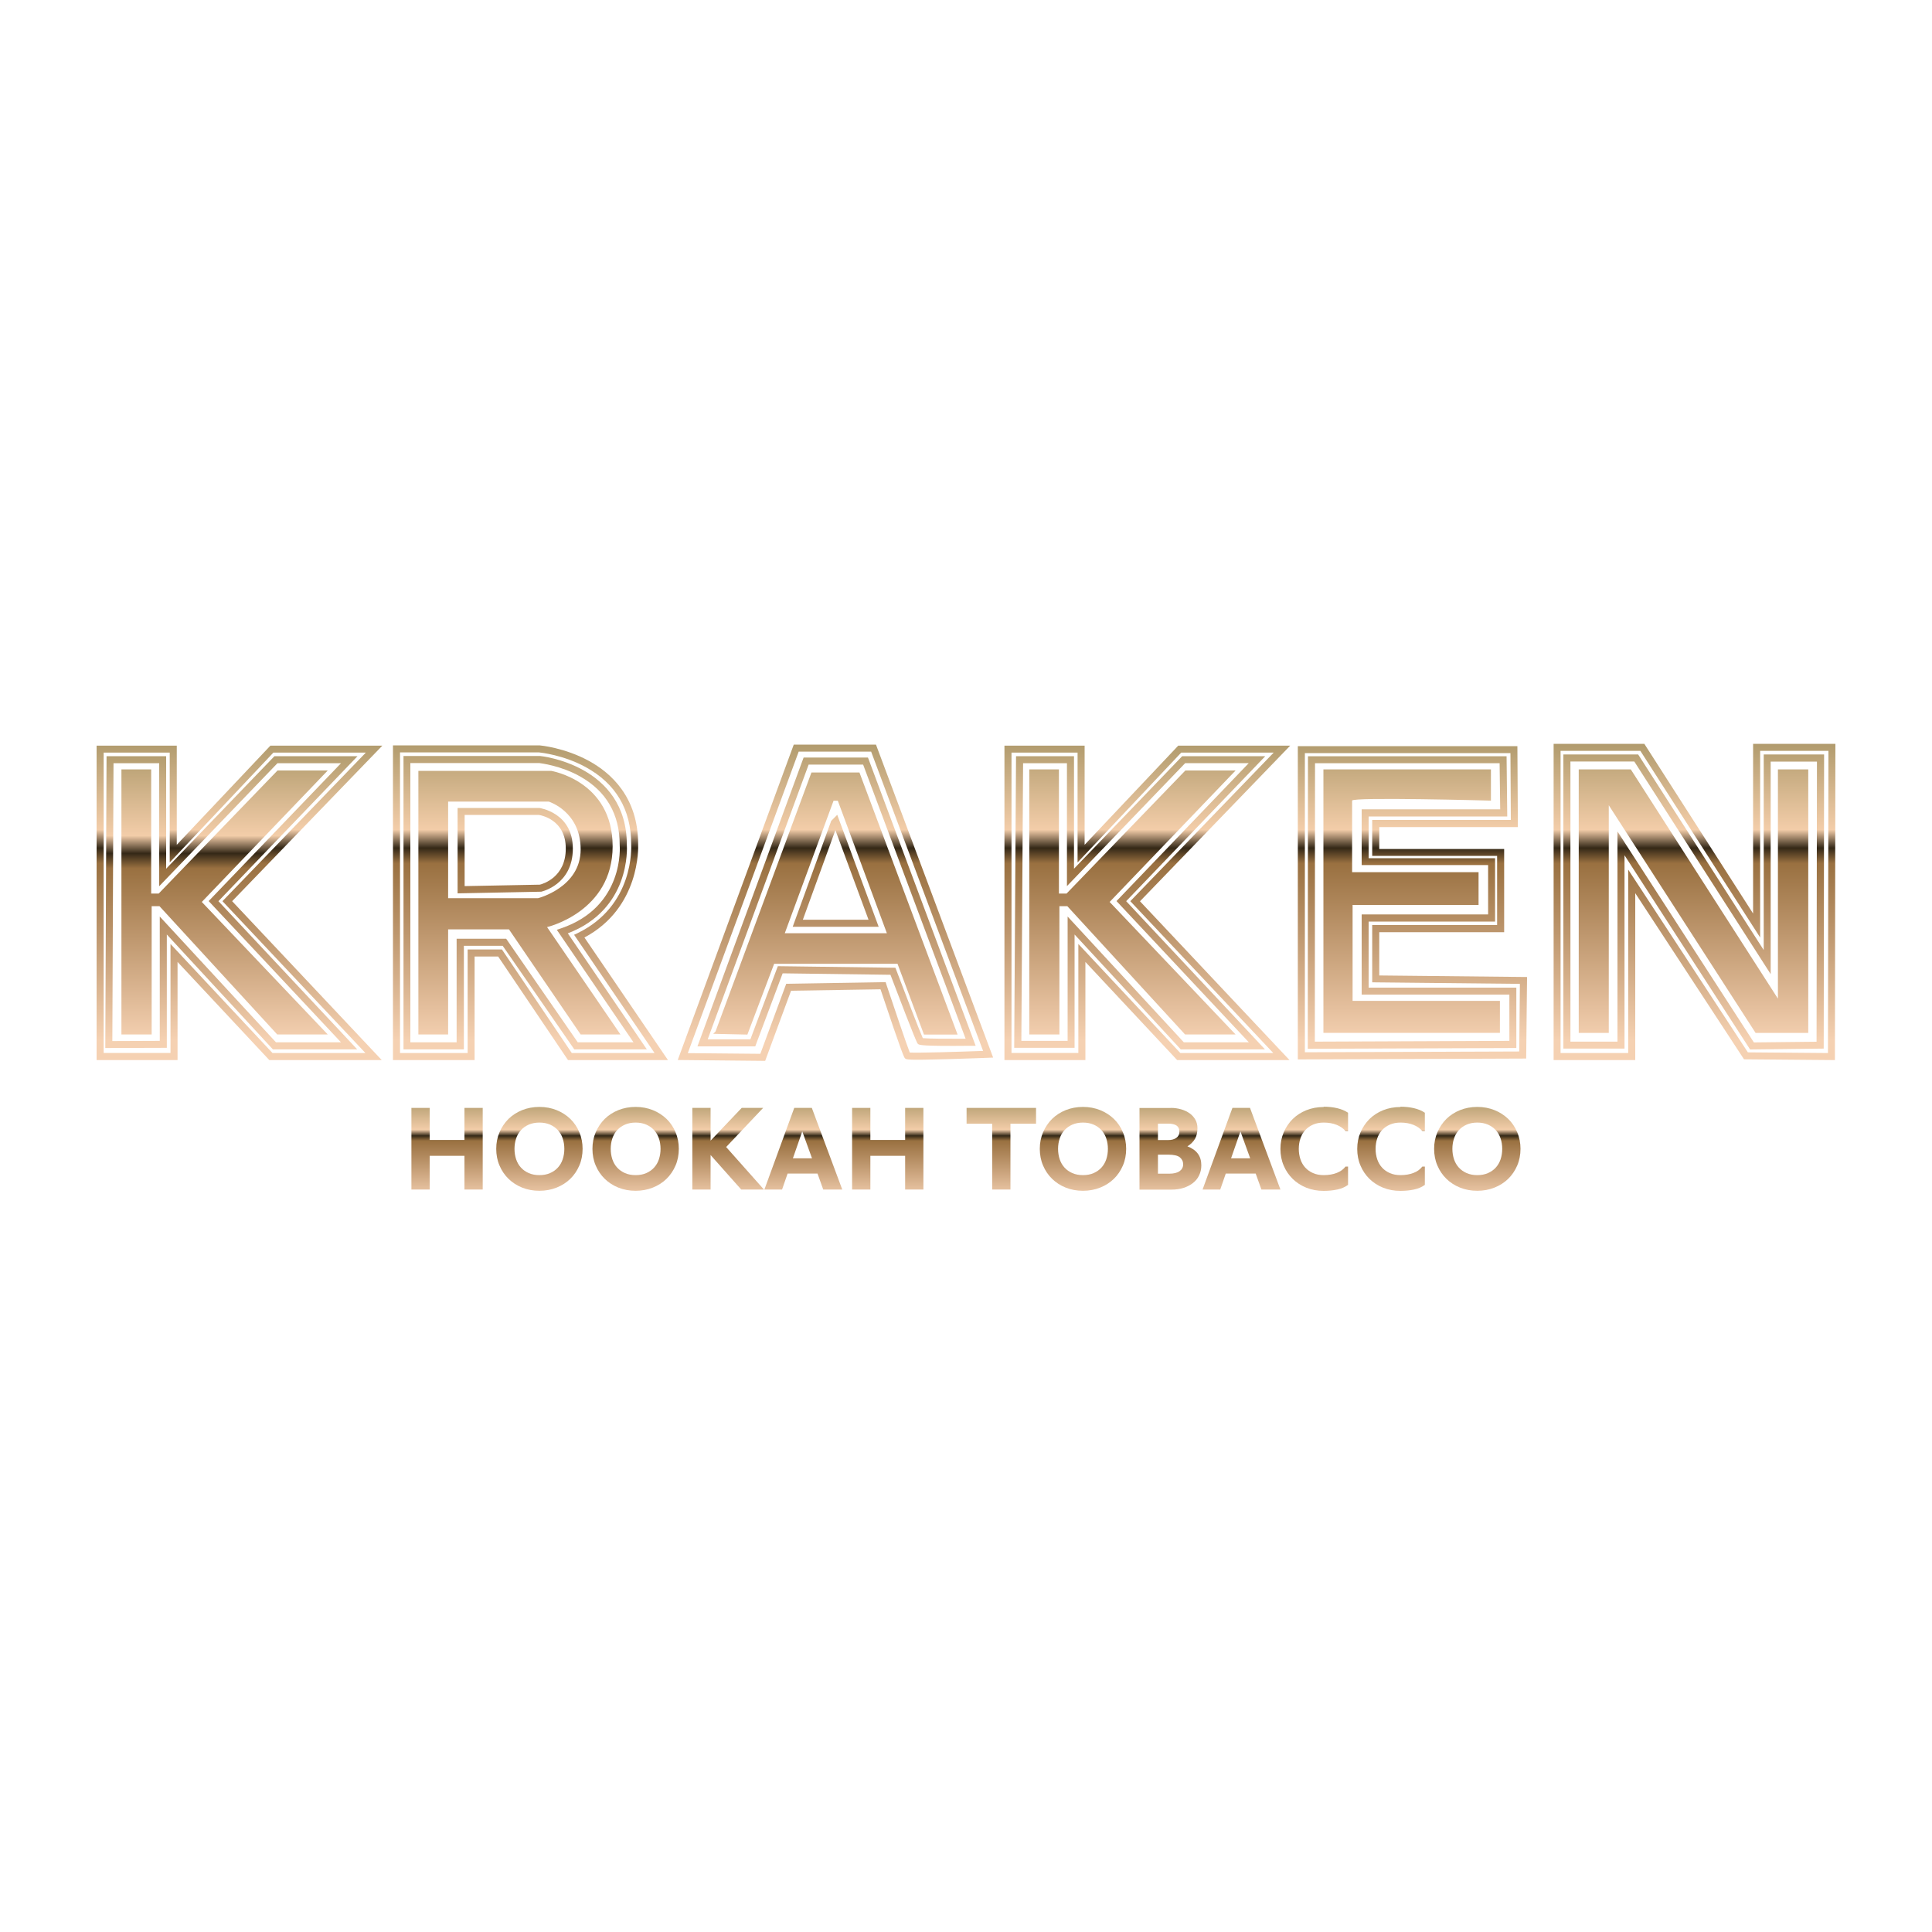 <svg width="200" height="200" viewBox="0 0 200 200" fill="none" xmlns="http://www.w3.org/2000/svg">
<g clip-path="url(#clip0_999_49)">
<path d="M39.51 109.74H27.88L18.38 99.58V109.74H10V77.19H18.3V87.45L27.99 77.19H39.58L24.03 93.29L39.51 109.73V109.74ZM28.2 109.01H37.83L23.03 93.29L37.87 77.91H28.3L17.57 89.28V77.91H10.73V109H17.65V97.72L28.2 109V109.01Z" fill="url(#paint0_linear_999_49)"/>
<path d="M36.98 108.63H28.25L17.27 96.74V108.47L10.9 108.49L11.03 78.28H17.2V89.93L28.41 78.28H37.01L22.61 93.29L36.98 108.63ZM28.57 107.9H35.3L21.6 93.28L35.3 79.01H28.72L16.48 91.74V79.01H11.75L11.63 107.77L16.54 107.75V94.88L28.57 107.9Z" fill="url(#paint1_linear_999_49)"/>
<path d="M69.13 109.74H58.8L51.57 99.02H49.13V109.74H40.68V77.16H55.85C55.95 77.17 58.42 77.39 60.93 78.75C63.27 80.02 66.06 82.55 66.06 87.39C66.08 87.73 66.27 93.98 60.5 97.05L69.14 109.73L69.13 109.74ZM59.19 109.01H67.76L59.43 96.77L59.81 96.59C65.66 93.74 65.35 87.68 65.34 87.42V87.4C65.34 83.8 63.75 81.11 60.61 79.4C58.33 78.16 56.01 77.91 55.81 77.89H41.41V109.01H48.41V98.29H51.96L59.19 109.01Z" fill="url(#paint2_linear_999_49)"/>
<path d="M66.96 108.63H59.45L52.039 97.91H48.02V108.63H41.77V78.26H55.889C55.98 78.26 64.879 79.17 64.889 87.44C64.919 87.85 65.249 94.14 58.779 96.62L66.96 108.63ZM59.83 107.9H65.579L57.639 96.25L58.09 96.1C64.68 93.85 64.159 87.55 64.15 87.49V87.46C64.15 84.28 62.76 81.89 60.02 80.36C58.029 79.25 56.01 79.02 55.819 78.99H42.48V107.9H47.27V97.18H52.4L59.809 107.9H59.83ZM47.37 92.47V83.64H55.83C55.83 83.64 59.3 84.1 59.3 87.85C59.3 91.6 56.05 92.3 56.02 92.31H55.95L47.38 92.48L47.37 92.47ZM48.099 84.36V91.73L55.889 91.58C56.2 91.5 58.569 90.82 58.569 87.84C58.569 84.86 56.039 84.4 55.77 84.36H48.109H48.099Z" fill="url(#paint3_linear_999_49)"/>
<path d="M12.57 79.65V107.09H15.7V93.81H16.51L28.7 107.09H33.93L20.89 93.37L33.93 79.76H28.73L16.43 92.5H15.65V79.65H12.57Z" fill="url(#paint4_linear_999_49)"/>
<path d="M133.49 109.74H121.86L112.36 99.58V109.74H103.98V77.19H112.28V87.45L121.97 77.19H133.56L118.01 93.3L133.49 109.74ZM122.18 109.01H131.81L117.01 93.29L131.85 77.91H122.28L111.55 89.28V77.91H104.71V109H111.63V97.72L122.18 109V109.01Z" fill="url(#paint5_linear_999_49)"/>
<path d="M130.96 108.63H122.23L111.24 96.74V108.47H104.99L105.18 78.28H111.18V89.93L122.38 78.28H130.98L116.58 93.29L130.95 108.63H130.96ZM122.55 107.9H129.28L115.58 93.28L129.27 79H122.69L110.45 91.73V79.01H105.91L105.73 107.75H110.52V94.88L122.55 107.9Z" fill="url(#paint6_linear_999_49)"/>
<path d="M106.55 79.65V107.09H109.67V93.81H110.49L122.68 107.09H127.91L114.87 93.37L127.91 79.76H122.71L110.41 92.5H109.62V79.65H106.55Z" fill="url(#paint7_linear_999_49)"/>
<path d="M56.64 95.97C56.64 95.97 63.42 94.39 63.42 87.61C63.42 80.83 57.05 79.8 57.05 79.8H43.31V107.09H46.39V96.21H52.69L60.11 107.09H64.23L56.63 95.97H56.64ZM46.39 92.97V82.98H56.8C56.8 82.98 60.11 83.99 60.11 87.93C60.11 91.87 55.7 92.98 55.7 92.98H46.4L46.39 92.97Z" fill="url(#paint8_linear_999_49)"/>
<path d="M88.97 79.97H84L74.07 106.78L73.83 107.02L77.37 107.1L80.14 99.77H92.91L95.65 107.1H99.13L88.97 79.97ZM81.24 96.61L86.29 82.89H86.73L91.81 96.61H81.25H81.24Z" fill="url(#paint9_linear_999_49)"/>
<path d="M90.95 95.94H82.06L86.05 84.97L86.67 84.35L90.96 95.94H90.95ZM83.1 95.21H89.91L86.48 85.93L83.11 95.21H83.1Z" fill="url(#paint10_linear_999_49)"/>
<path d="M79.21 109.82L70.16 109.73L82.17 77.08H90.68L102.81 109.48L102.31 109.5C102.31 109.5 100.23 109.58 98.19 109.64C93.89 109.76 93.83 109.7 93.68 109.55C93.6 109.47 93.46 109.33 91.15 102.41L81.89 102.56L79.21 109.82ZM71.2 109.02L78.71 109.09L81.39 101.84L91.68 101.67L91.76 101.92C92.56 104.33 93.86 108.15 94.18 108.96C95.04 109.01 99.01 108.89 101.77 108.79L90.18 77.81H82.68L71.2 109.02Z" fill="url(#paint11_linear_999_49)"/>
<path d="M78.18 108.32H72.2L83.19 78.42H89.85L101 108.26H100.48C95.26 108.31 95.14 108.18 95.01 108.05C94.95 107.99 94.82 107.85 92.18 100.91L81.02 100.76L78.18 108.33V108.32ZM73.25 107.59H77.68L80.52 100.02L92.69 100.18L92.78 100.41C93.7 102.84 95.18 106.7 95.53 107.47C96.11 107.53 98.25 107.54 99.96 107.53L89.35 79.15H83.71L73.26 107.59H73.25Z" fill="url(#paint12_linear_999_49)"/>
<path d="M135.38 108.56L135.4 78.29H155.96L156.03 84.52H141.68V88.84H154.77V95.4H141.68V102.24H156.97V108.49L135.37 108.57L135.38 108.56ZM136.13 79.01L136.11 107.83L156.25 107.75V102.96H140.96V94.66H154.05V89.55H140.96V83.78H155.3L155.24 79.01H136.12H136.13Z" fill="url(#paint13_linear_999_49)"/>
<path d="M134.35 109.66V77.24H157.08L157.13 85.62H142.78V87.89H155.71V96.5H142.78V100.98L158.08 101.14L157.99 109.58L134.35 109.67V109.66ZM135.08 77.97V108.93L157.27 108.85L157.34 101.85L142.05 101.69V95.76H154.98V88.6H142.05V84.88H156.4L156.36 77.96H135.08V77.97Z" fill="url(#paint14_linear_999_49)"/>
<path d="M137 79.65H154.34V82.88C154.34 82.88 139.97 82.49 139.97 82.88V90.29H153.06V93.68H140.02V103.61H155.27V106.92H137V79.65Z" fill="url(#paint15_linear_999_49)"/>
<path d="M163.43 79.65H168.82L184.05 103.38V79.65H187.19V106.93H181.74L166.54 83.36V106.93H163.43V79.65Z" fill="url(#paint16_linear_999_49)"/>
<path d="M181.17 108.64L168.17 88.54V108.55H161.84V78.1H169.58L182.58 98.35V78.1H188.83L188.79 108.55L181.18 108.64H181.17ZM167.44 86.07L181.56 107.91L188.05 107.84L188.09 78.84H183.3V100.84L169.18 78.83H162.57V107.83H167.44V86.06V86.07Z" fill="url(#paint17_linear_999_49)"/>
<path d="M189.95 109.74L180.54 109.66L169.28 92.46V109.74H160.83V77H170.22L181.48 94.57V77H190L189.95 109.74ZM161.55 109.01H168.55V90.02L180.94 108.94L189.23 109.01L189.28 77.73H182.21V97.05L169.81 77.73H161.55V109.01Z" fill="url(#paint18_linear_999_49)"/>
<path d="M44.48 114.69V118.01H48.08V114.69H49.97V123.14H48.08V119.65H44.48V123.14H42.59V114.69H44.48Z" fill="url(#paint19_linear_999_49)"/>
<path d="M55.84 123.27C55.19 123.27 54.6 123.16 54.05 122.94C53.5 122.72 53.03 122.41 52.64 122.03C52.24 121.64 51.93 121.18 51.71 120.66C51.48 120.13 51.37 119.55 51.37 118.93C51.37 118.31 51.48 117.74 51.71 117.21C51.94 116.68 52.25 116.22 52.64 115.83C53.04 115.44 53.51 115.14 54.05 114.92C54.6 114.7 55.19 114.59 55.84 114.59C56.49 114.59 57.07 114.7 57.62 114.92C58.17 115.14 58.64 115.45 59.04 115.83C59.44 116.22 59.75 116.68 59.97 117.21C60.2 117.74 60.31 118.32 60.31 118.93C60.31 119.54 60.2 120.13 59.97 120.66C59.74 121.19 59.43 121.65 59.04 122.03C58.64 122.42 58.17 122.72 57.62 122.94C57.07 123.16 56.47 123.27 55.84 123.27ZM55.84 116.21C55.43 116.21 55.06 116.28 54.74 116.42C54.42 116.56 54.15 116.75 53.93 116.99C53.71 117.23 53.54 117.52 53.43 117.85C53.32 118.18 53.26 118.54 53.26 118.93C53.26 119.32 53.32 119.68 53.43 120.01C53.54 120.34 53.71 120.63 53.93 120.87C54.15 121.11 54.42 121.3 54.74 121.44C55.06 121.58 55.43 121.65 55.84 121.65C56.25 121.65 56.62 121.58 56.94 121.44C57.26 121.3 57.53 121.11 57.75 120.87C57.97 120.63 58.14 120.34 58.25 120.01C58.36 119.68 58.42 119.32 58.42 118.93C58.42 118.54 58.36 118.18 58.25 117.85C58.14 117.52 57.97 117.23 57.75 116.99C57.53 116.75 57.26 116.56 56.94 116.42C56.62 116.28 56.25 116.21 55.84 116.21Z" fill="url(#paint20_linear_999_49)"/>
<path d="M65.8 123.27C65.15 123.27 64.56 123.16 64.01 122.94C63.46 122.72 62.99 122.41 62.6 122.03C62.2 121.64 61.89 121.18 61.67 120.66C61.44 120.13 61.33 119.55 61.33 118.93C61.33 118.31 61.44 117.74 61.67 117.21C61.9 116.68 62.21 116.22 62.6 115.83C63 115.44 63.47 115.14 64.01 114.92C64.56 114.7 65.15 114.59 65.8 114.59C66.45 114.59 67.03 114.7 67.58 114.92C68.13 115.14 68.6 115.45 69 115.83C69.4 116.22 69.71 116.68 69.93 117.21C70.16 117.74 70.27 118.32 70.27 118.93C70.27 119.54 70.16 120.13 69.93 120.66C69.7 121.19 69.39 121.65 69 122.03C68.6 122.42 68.13 122.72 67.58 122.94C67.03 123.16 66.43 123.27 65.8 123.27ZM65.8 116.21C65.39 116.21 65.02 116.28 64.7 116.42C64.38 116.56 64.11 116.75 63.89 116.99C63.67 117.23 63.5 117.52 63.39 117.85C63.28 118.18 63.22 118.54 63.22 118.93C63.22 119.32 63.28 119.68 63.39 120.01C63.5 120.34 63.67 120.63 63.89 120.87C64.11 121.11 64.38 121.3 64.7 121.44C65.02 121.58 65.39 121.65 65.8 121.65C66.21 121.65 66.58 121.58 66.9 121.44C67.22 121.3 67.49 121.11 67.71 120.87C67.93 120.63 68.1 120.34 68.21 120.01C68.32 119.68 68.38 119.32 68.38 118.93C68.38 118.54 68.32 118.18 68.21 117.85C68.1 117.52 67.93 117.23 67.71 116.99C67.49 116.75 67.22 116.56 66.9 116.42C66.58 116.28 66.21 116.21 65.8 116.21Z" fill="url(#paint21_linear_999_49)"/>
<path d="M73.56 114.69V118.08L76.78 114.69H79L75.17 118.74L79.08 123.14H76.73L73.56 119.57V123.14H71.67V114.69H73.56Z" fill="url(#paint22_linear_999_49)"/>
<path d="M84.04 114.69L87.19 123.14H85.22L84.63 121.49H81.53L80.96 123.14H79.13L82.22 114.69H84.04ZM82.08 119.91H84.06L83.05 117.12L82.08 119.91Z" fill="url(#paint23_linear_999_49)"/>
<path d="M90.1 114.69V118.01H93.7V114.69H95.59V123.14H93.7V119.65H90.1V123.14H88.21V114.69H90.1Z" fill="url(#paint24_linear_999_49)"/>
<path d="M100.06 114.69H107.25V116.33H104.6V123.14H102.71V116.33H100.06V114.69Z" fill="url(#paint25_linear_999_49)"/>
<path d="M112.11 123.27C111.46 123.27 110.87 123.16 110.32 122.94C109.77 122.72 109.3 122.41 108.91 122.03C108.51 121.64 108.2 121.18 107.98 120.66C107.75 120.13 107.64 119.55 107.64 118.93C107.64 118.31 107.75 117.74 107.98 117.21C108.21 116.68 108.52 116.22 108.91 115.83C109.31 115.44 109.78 115.14 110.32 114.92C110.87 114.7 111.46 114.59 112.11 114.59C112.76 114.59 113.34 114.7 113.89 114.92C114.44 115.14 114.91 115.45 115.31 115.83C115.71 116.22 116.02 116.68 116.24 117.21C116.47 117.74 116.58 118.32 116.58 118.93C116.58 119.54 116.47 120.13 116.24 120.66C116.01 121.19 115.7 121.65 115.31 122.03C114.91 122.42 114.44 122.72 113.89 122.94C113.34 123.16 112.74 123.27 112.11 123.27ZM112.11 116.21C111.7 116.21 111.33 116.28 111.01 116.42C110.69 116.56 110.42 116.75 110.2 116.99C109.98 117.23 109.81 117.52 109.7 117.85C109.59 118.18 109.53 118.54 109.53 118.93C109.53 119.32 109.59 119.68 109.7 120.01C109.81 120.34 109.98 120.63 110.2 120.87C110.42 121.11 110.69 121.3 111.01 121.44C111.33 121.58 111.7 121.65 112.11 121.65C112.52 121.65 112.89 121.58 113.21 121.44C113.53 121.3 113.8 121.11 114.02 120.87C114.24 120.63 114.41 120.34 114.52 120.01C114.63 119.68 114.69 119.32 114.69 118.93C114.69 118.54 114.63 118.18 114.52 117.85C114.41 117.52 114.24 117.23 114.02 116.99C113.8 116.75 113.53 116.56 113.21 116.42C112.89 116.28 112.52 116.21 112.11 116.21Z" fill="url(#paint26_linear_999_49)"/>
<path d="M121.19 114.69C121.58 114.69 121.94 114.74 122.28 114.84C122.62 114.94 122.91 115.08 123.16 115.26C123.41 115.44 123.6 115.66 123.75 115.92C123.89 116.18 123.96 116.47 123.96 116.79C123.96 117.24 123.87 117.61 123.7 117.9C123.53 118.19 123.27 118.45 122.92 118.67C123.88 119.03 124.36 119.68 124.36 120.63C124.36 121.02 124.28 121.37 124.13 121.68C123.98 121.99 123.77 122.25 123.49 122.47C123.22 122.68 122.89 122.85 122.52 122.97C122.15 123.09 121.73 123.15 121.28 123.15H117.96V114.7H121.18L121.19 114.69ZM119.87 116.33V118.02H120.94C121.27 118.02 121.54 117.95 121.76 117.8C121.98 117.65 122.09 117.44 122.09 117.16C122.09 116.87 121.99 116.65 121.8 116.52C121.61 116.39 121.32 116.32 120.94 116.32H119.87V116.33ZM119.87 119.53V121.5H121.04C121.51 121.5 121.87 121.41 122.11 121.24C122.35 121.07 122.48 120.83 122.48 120.53C122.48 120.23 122.36 119.99 122.13 119.8C121.9 119.62 121.5 119.53 120.93 119.53H119.87Z" fill="url(#paint27_linear_999_49)"/>
<path d="M129.4 114.69L132.55 123.14H130.58L129.99 121.49H126.89L126.32 123.14H124.49L127.58 114.69H129.4ZM127.44 119.91H129.42L128.41 117.12L127.44 119.91Z" fill="url(#paint28_linear_999_49)"/>
<path d="M137.03 114.57C137.54 114.57 138.01 114.62 138.43 114.72C138.85 114.82 139.22 114.97 139.55 115.19V117.09H139.29C139.07 116.82 138.77 116.61 138.38 116.45C137.99 116.29 137.54 116.21 137.03 116.21C136.62 116.21 136.25 116.28 135.93 116.42C135.61 116.56 135.34 116.75 135.12 116.99C134.9 117.23 134.73 117.52 134.62 117.85C134.51 118.18 134.45 118.54 134.45 118.93C134.45 119.32 134.51 119.68 134.62 120.01C134.73 120.34 134.9 120.63 135.12 120.87C135.34 121.11 135.61 121.3 135.93 121.44C136.25 121.58 136.62 121.65 137.03 121.65C137.54 121.65 137.99 121.57 138.38 121.42C138.77 121.27 139.07 121.05 139.29 120.76H139.55V122.66C139.23 122.89 138.86 123.05 138.43 123.14C138.01 123.23 137.54 123.28 137.02 123.28C136.37 123.28 135.78 123.17 135.23 122.95C134.68 122.73 134.21 122.42 133.82 122.04C133.42 121.65 133.11 121.19 132.89 120.67C132.66 120.14 132.55 119.56 132.55 118.94C132.55 118.32 132.66 117.75 132.89 117.22C133.12 116.69 133.43 116.23 133.82 115.84C134.22 115.45 134.69 115.15 135.23 114.93C135.78 114.71 136.37 114.6 137.02 114.6L137.03 114.57Z" fill="url(#paint29_linear_999_49)"/>
<path d="M144.98 114.57C145.49 114.57 145.96 114.62 146.38 114.72C146.8 114.82 147.17 114.97 147.5 115.19V117.09H147.24C147.02 116.82 146.72 116.61 146.33 116.45C145.94 116.29 145.49 116.21 144.98 116.21C144.57 116.21 144.2 116.28 143.88 116.42C143.56 116.56 143.29 116.75 143.07 116.99C142.85 117.23 142.68 117.52 142.57 117.85C142.46 118.18 142.4 118.54 142.4 118.93C142.4 119.32 142.46 119.68 142.57 120.01C142.68 120.34 142.85 120.63 143.07 120.87C143.29 121.11 143.56 121.3 143.88 121.44C144.2 121.58 144.57 121.65 144.98 121.65C145.49 121.65 145.94 121.57 146.33 121.42C146.72 121.27 147.02 121.05 147.24 120.76H147.5V122.66C147.18 122.89 146.81 123.05 146.38 123.14C145.96 123.23 145.49 123.28 144.97 123.28C144.32 123.28 143.73 123.17 143.18 122.95C142.63 122.73 142.16 122.42 141.77 122.04C141.37 121.65 141.06 121.19 140.84 120.67C140.61 120.14 140.5 119.56 140.5 118.94C140.5 118.32 140.61 117.75 140.84 117.22C141.07 116.69 141.38 116.23 141.77 115.84C142.17 115.45 142.64 115.15 143.18 114.93C143.73 114.71 144.32 114.6 144.97 114.6L144.98 114.57Z" fill="url(#paint30_linear_999_49)"/>
<path d="M152.93 123.27C152.28 123.27 151.69 123.16 151.14 122.94C150.59 122.72 150.12 122.41 149.73 122.03C149.33 121.64 149.02 121.18 148.8 120.66C148.57 120.13 148.46 119.55 148.46 118.93C148.46 118.31 148.57 117.74 148.8 117.21C149.03 116.68 149.34 116.22 149.73 115.83C150.13 115.44 150.6 115.14 151.14 114.92C151.69 114.7 152.28 114.59 152.93 114.59C153.58 114.59 154.16 114.7 154.71 114.92C155.26 115.14 155.73 115.45 156.13 115.83C156.53 116.22 156.84 116.68 157.06 117.21C157.29 117.74 157.4 118.32 157.4 118.93C157.4 119.54 157.29 120.13 157.06 120.66C156.83 121.19 156.52 121.65 156.13 122.03C155.73 122.42 155.26 122.72 154.71 122.94C154.16 123.16 153.56 123.27 152.93 123.27ZM152.93 116.21C152.52 116.21 152.15 116.28 151.83 116.42C151.51 116.56 151.24 116.75 151.02 116.99C150.8 117.23 150.63 117.52 150.52 117.85C150.41 118.18 150.35 118.54 150.35 118.93C150.35 119.32 150.41 119.68 150.52 120.01C150.63 120.34 150.8 120.63 151.02 120.87C151.24 121.11 151.51 121.3 151.83 121.44C152.15 121.58 152.52 121.65 152.93 121.65C153.34 121.65 153.71 121.58 154.03 121.44C154.35 121.3 154.62 121.11 154.84 120.87C155.06 120.63 155.23 120.34 155.34 120.01C155.45 119.68 155.51 119.32 155.51 118.93C155.51 118.54 155.45 118.18 155.34 117.85C155.23 117.52 155.06 117.23 154.84 116.99C154.62 116.75 154.35 116.56 154.03 116.42C153.71 116.28 153.34 116.21 152.93 116.21Z" fill="url(#paint31_linear_999_49)"/>
</g>
<defs>
<linearGradient id="paint0_linear_999_49" x1="24.79" y1="76.11" x2="24.79" y2="107.67" gradientUnits="userSpaceOnUse">
<stop stop-color="#AA9667"/>
<stop offset="0.31" stop-color="#F3CDA9"/>
<stop offset="0.37" stop-color="#342817"/>
<stop offset="0.42" stop-color="#997040"/>
<stop offset="1" stop-color="#F5D1B2"/>
</linearGradient>
<linearGradient id="paint1_linear_999_49" x1="23.96" y1="77" x2="23.96" y2="107.67" gradientUnits="userSpaceOnUse">
<stop stop-color="#AA9667"/>
<stop offset="0.31" stop-color="#F3CDA9"/>
<stop offset="0.37" stop-color="#342817"/>
<stop offset="0.42" stop-color="#997040"/>
<stop offset="1" stop-color="#F5D1B2"/>
</linearGradient>
<linearGradient id="paint2_linear_999_49" x1="54.9" y1="76.11" x2="54.9" y2="107.67" gradientUnits="userSpaceOnUse">
<stop stop-color="#AA9667"/>
<stop offset="0.31" stop-color="#F3CDA9"/>
<stop offset="0.37" stop-color="#342817"/>
<stop offset="0.42" stop-color="#997040"/>
<stop offset="1" stop-color="#F5D1B2"/>
</linearGradient>
<linearGradient id="paint3_linear_999_49" x1="54.37" y1="76.11" x2="54.37" y2="107.67" gradientUnits="userSpaceOnUse">
<stop stop-color="#AA9667"/>
<stop offset="0.31" stop-color="#F3CDA9"/>
<stop offset="0.37" stop-color="#342817"/>
<stop offset="0.42" stop-color="#997040"/>
<stop offset="1" stop-color="#F5D1B2"/>
</linearGradient>
<linearGradient id="paint4_linear_999_49" x1="23.25" y1="77" x2="23.25" y2="107.67" gradientUnits="userSpaceOnUse">
<stop stop-color="#AA9667"/>
<stop offset="0.31" stop-color="#F3CDA9"/>
<stop offset="0.37" stop-color="#342817"/>
<stop offset="0.42" stop-color="#997040"/>
<stop offset="1" stop-color="#F5D1B2"/>
</linearGradient>
<linearGradient id="paint5_linear_999_49" x1="118.77" y1="76.11" x2="118.77" y2="107.67" gradientUnits="userSpaceOnUse">
<stop stop-color="#AA9667"/>
<stop offset="0.31" stop-color="#F3CDA9"/>
<stop offset="0.37" stop-color="#342817"/>
<stop offset="0.42" stop-color="#997040"/>
<stop offset="1" stop-color="#F5D1B2"/>
</linearGradient>
<linearGradient id="paint6_linear_999_49" x1="117.99" y1="76.11" x2="117.99" y2="107.67" gradientUnits="userSpaceOnUse">
<stop stop-color="#AA9667"/>
<stop offset="0.31" stop-color="#F3CDA9"/>
<stop offset="0.37" stop-color="#342817"/>
<stop offset="0.42" stop-color="#997040"/>
<stop offset="1" stop-color="#F5D1B2"/>
</linearGradient>
<linearGradient id="paint7_linear_999_49" x1="117.23" y1="76.11" x2="117.23" y2="107.67" gradientUnits="userSpaceOnUse">
<stop stop-color="#AA9667"/>
<stop offset="0.31" stop-color="#F3CDA9"/>
<stop offset="0.37" stop-color="#342817"/>
<stop offset="0.42" stop-color="#997040"/>
<stop offset="1" stop-color="#F5D1B2"/>
</linearGradient>
<linearGradient id="paint8_linear_999_49" x1="53.78" y1="76.11" x2="53.78" y2="107.67" gradientUnits="userSpaceOnUse">
<stop stop-color="#AA9667"/>
<stop offset="0.31" stop-color="#F3CDA9"/>
<stop offset="0.37" stop-color="#342817"/>
<stop offset="0.42" stop-color="#997040"/>
<stop offset="1" stop-color="#F5D1B2"/>
</linearGradient>
<linearGradient id="paint9_linear_999_49" x1="86.48" y1="76.11" x2="86.48" y2="107.67" gradientUnits="userSpaceOnUse">
<stop stop-color="#AA9667"/>
<stop offset="0.31" stop-color="#F3CDA9"/>
<stop offset="0.37" stop-color="#342817"/>
<stop offset="0.42" stop-color="#997040"/>
<stop offset="1" stop-color="#F5D1B2"/>
</linearGradient>
<linearGradient id="paint10_linear_999_49" x1="86.51" y1="76.11" x2="86.51" y2="107.67" gradientUnits="userSpaceOnUse">
<stop stop-color="#AA9667"/>
<stop offset="0.31" stop-color="#F3CDA9"/>
<stop offset="0.37" stop-color="#342817"/>
<stop offset="0.42" stop-color="#997040"/>
<stop offset="1" stop-color="#F5D1B2"/>
</linearGradient>
<linearGradient id="paint11_linear_999_49" x1="86.48" y1="76.11" x2="86.48" y2="107.67" gradientUnits="userSpaceOnUse">
<stop stop-color="#AA9667"/>
<stop offset="0.31" stop-color="#F3CDA9"/>
<stop offset="0.37" stop-color="#342817"/>
<stop offset="0.42" stop-color="#997040"/>
<stop offset="1" stop-color="#F5D1B2"/>
</linearGradient>
<linearGradient id="paint12_linear_999_49" x1="86.6" y1="76.11" x2="86.6" y2="107.67" gradientUnits="userSpaceOnUse">
<stop stop-color="#AA9667"/>
<stop offset="0.31" stop-color="#F3CDA9"/>
<stop offset="0.37" stop-color="#342817"/>
<stop offset="0.42" stop-color="#997040"/>
<stop offset="1" stop-color="#F5D1B2"/>
</linearGradient>
<linearGradient id="paint13_linear_999_49" x1="146.18" y1="76.11" x2="146.18" y2="107.67" gradientUnits="userSpaceOnUse">
<stop stop-color="#AA9667"/>
<stop offset="0.31" stop-color="#F3CDA9"/>
<stop offset="0.37" stop-color="#342817"/>
<stop offset="0.42" stop-color="#997040"/>
<stop offset="1" stop-color="#F5D1B2"/>
</linearGradient>
<linearGradient id="paint14_linear_999_49" x1="146.22" y1="76.11" x2="146.22" y2="107.67" gradientUnits="userSpaceOnUse">
<stop stop-color="#AA9667"/>
<stop offset="0.31" stop-color="#F3CDA9"/>
<stop offset="0.37" stop-color="#342817"/>
<stop offset="0.42" stop-color="#997040"/>
<stop offset="1" stop-color="#F5D1B2"/>
</linearGradient>
<linearGradient id="paint15_linear_999_49" x1="146.14" y1="76.11" x2="146.14" y2="107.67" gradientUnits="userSpaceOnUse">
<stop stop-color="#AA9667"/>
<stop offset="0.31" stop-color="#F3CDA9"/>
<stop offset="0.37" stop-color="#342817"/>
<stop offset="0.42" stop-color="#997040"/>
<stop offset="1" stop-color="#F5D1B2"/>
</linearGradient>
<linearGradient id="paint16_linear_999_49" x1="175.31" y1="76.11" x2="175.31" y2="107.67" gradientUnits="userSpaceOnUse">
<stop stop-color="#AA9667"/>
<stop offset="0.31" stop-color="#F3CDA9"/>
<stop offset="0.37" stop-color="#342817"/>
<stop offset="0.42" stop-color="#997040"/>
<stop offset="1" stop-color="#F5D1B2"/>
</linearGradient>
<linearGradient id="paint17_linear_999_49" x1="175.34" y1="76.11" x2="175.34" y2="107.67" gradientUnits="userSpaceOnUse">
<stop stop-color="#AA9667"/>
<stop offset="0.31" stop-color="#F3CDA9"/>
<stop offset="0.37" stop-color="#342817"/>
<stop offset="0.42" stop-color="#997040"/>
<stop offset="1" stop-color="#F5D1B2"/>
</linearGradient>
<linearGradient id="paint18_linear_999_49" x1="175.41" y1="76.11" x2="175.41" y2="107.67" gradientUnits="userSpaceOnUse">
<stop stop-color="#AA9667"/>
<stop offset="0.31" stop-color="#F3CDA9"/>
<stop offset="0.37" stop-color="#342817"/>
<stop offset="0.42" stop-color="#997040"/>
<stop offset="1" stop-color="#F5D1B2"/>
</linearGradient>
<linearGradient id="paint19_linear_999_49" x1="46.28" y1="113.7" x2="46.28" y2="124.18" gradientUnits="userSpaceOnUse">
<stop stop-color="#AA9667"/>
<stop offset="0.31" stop-color="#F3CDA9"/>
<stop offset="0.37" stop-color="#342817"/>
<stop offset="0.42" stop-color="#997040"/>
<stop offset="1" stop-color="#F5D1B2"/>
</linearGradient>
<linearGradient id="paint20_linear_999_49" x1="55.84" y1="113.7" x2="55.84" y2="124.18" gradientUnits="userSpaceOnUse">
<stop stop-color="#AA9667"/>
<stop offset="0.31" stop-color="#F3CDA9"/>
<stop offset="0.37" stop-color="#342817"/>
<stop offset="0.42" stop-color="#997040"/>
<stop offset="1" stop-color="#F5D1B2"/>
</linearGradient>
<linearGradient id="paint21_linear_999_49" x1="65.8" y1="113.7" x2="65.8" y2="124.18" gradientUnits="userSpaceOnUse">
<stop stop-color="#AA9667"/>
<stop offset="0.31" stop-color="#F3CDA9"/>
<stop offset="0.37" stop-color="#342817"/>
<stop offset="0.42" stop-color="#997040"/>
<stop offset="1" stop-color="#F5D1B2"/>
</linearGradient>
<linearGradient id="paint22_linear_999_49" x1="75.37" y1="113.7" x2="75.37" y2="124.18" gradientUnits="userSpaceOnUse">
<stop stop-color="#AA9667"/>
<stop offset="0.31" stop-color="#F3CDA9"/>
<stop offset="0.37" stop-color="#342817"/>
<stop offset="0.42" stop-color="#997040"/>
<stop offset="1" stop-color="#F5D1B2"/>
</linearGradient>
<linearGradient id="paint23_linear_999_49" x1="83.17" y1="113.7" x2="83.17" y2="124.18" gradientUnits="userSpaceOnUse">
<stop stop-color="#AA9667"/>
<stop offset="0.31" stop-color="#F3CDA9"/>
<stop offset="0.37" stop-color="#342817"/>
<stop offset="0.42" stop-color="#997040"/>
<stop offset="1" stop-color="#F5D1B2"/>
</linearGradient>
<linearGradient id="paint24_linear_999_49" x1="91.89" y1="113.7" x2="91.89" y2="124.18" gradientUnits="userSpaceOnUse">
<stop stop-color="#AA9667"/>
<stop offset="0.31" stop-color="#F3CDA9"/>
<stop offset="0.37" stop-color="#342817"/>
<stop offset="0.42" stop-color="#997040"/>
<stop offset="1" stop-color="#F5D1B2"/>
</linearGradient>
<linearGradient id="paint25_linear_999_49" x1="103.66" y1="113.7" x2="103.66" y2="124.18" gradientUnits="userSpaceOnUse">
<stop stop-color="#AA9667"/>
<stop offset="0.31" stop-color="#F3CDA9"/>
<stop offset="0.37" stop-color="#342817"/>
<stop offset="0.42" stop-color="#997040"/>
<stop offset="1" stop-color="#F5D1B2"/>
</linearGradient>
<linearGradient id="paint26_linear_999_49" x1="112.11" y1="113.7" x2="112.11" y2="124.18" gradientUnits="userSpaceOnUse">
<stop stop-color="#AA9667"/>
<stop offset="0.31" stop-color="#F3CDA9"/>
<stop offset="0.37" stop-color="#342817"/>
<stop offset="0.42" stop-color="#997040"/>
<stop offset="1" stop-color="#F5D1B2"/>
</linearGradient>
<linearGradient id="paint27_linear_999_49" x1="121.17" y1="113.7" x2="121.17" y2="124.18" gradientUnits="userSpaceOnUse">
<stop stop-color="#AA9667"/>
<stop offset="0.31" stop-color="#F3CDA9"/>
<stop offset="0.37" stop-color="#342817"/>
<stop offset="0.42" stop-color="#997040"/>
<stop offset="1" stop-color="#F5D1B2"/>
</linearGradient>
<linearGradient id="paint28_linear_999_49" x1="128.53" y1="113.7" x2="128.53" y2="124.18" gradientUnits="userSpaceOnUse">
<stop stop-color="#AA9667"/>
<stop offset="0.31" stop-color="#F3CDA9"/>
<stop offset="0.37" stop-color="#342817"/>
<stop offset="0.42" stop-color="#997040"/>
<stop offset="1" stop-color="#F5D1B2"/>
</linearGradient>
<linearGradient id="paint29_linear_999_49" x1="136.06" y1="113.7" x2="136.06" y2="124.18" gradientUnits="userSpaceOnUse">
<stop stop-color="#AA9667"/>
<stop offset="0.31" stop-color="#F3CDA9"/>
<stop offset="0.37" stop-color="#342817"/>
<stop offset="0.42" stop-color="#997040"/>
<stop offset="1" stop-color="#F5D1B2"/>
</linearGradient>
<linearGradient id="paint30_linear_999_49" x1="144" y1="113.7" x2="144" y2="124.18" gradientUnits="userSpaceOnUse">
<stop stop-color="#AA9667"/>
<stop offset="0.31" stop-color="#F3CDA9"/>
<stop offset="0.37" stop-color="#342817"/>
<stop offset="0.42" stop-color="#997040"/>
<stop offset="1" stop-color="#F5D1B2"/>
</linearGradient>
<linearGradient id="paint31_linear_999_49" x1="152.93" y1="113.7" x2="152.93" y2="124.18" gradientUnits="userSpaceOnUse">
<stop stop-color="#AA9667"/>
<stop offset="0.31" stop-color="#F3CDA9"/>
<stop offset="0.37" stop-color="#342817"/>
<stop offset="0.42" stop-color="#997040"/>
<stop offset="1" stop-color="#F5D1B2"/>
</linearGradient>
<clipPath id="clip0_999_49">
<rect width="180" height="46.27" fill="white" transform="translate(10 77)"/>
</clipPath>
</defs>
</svg>
